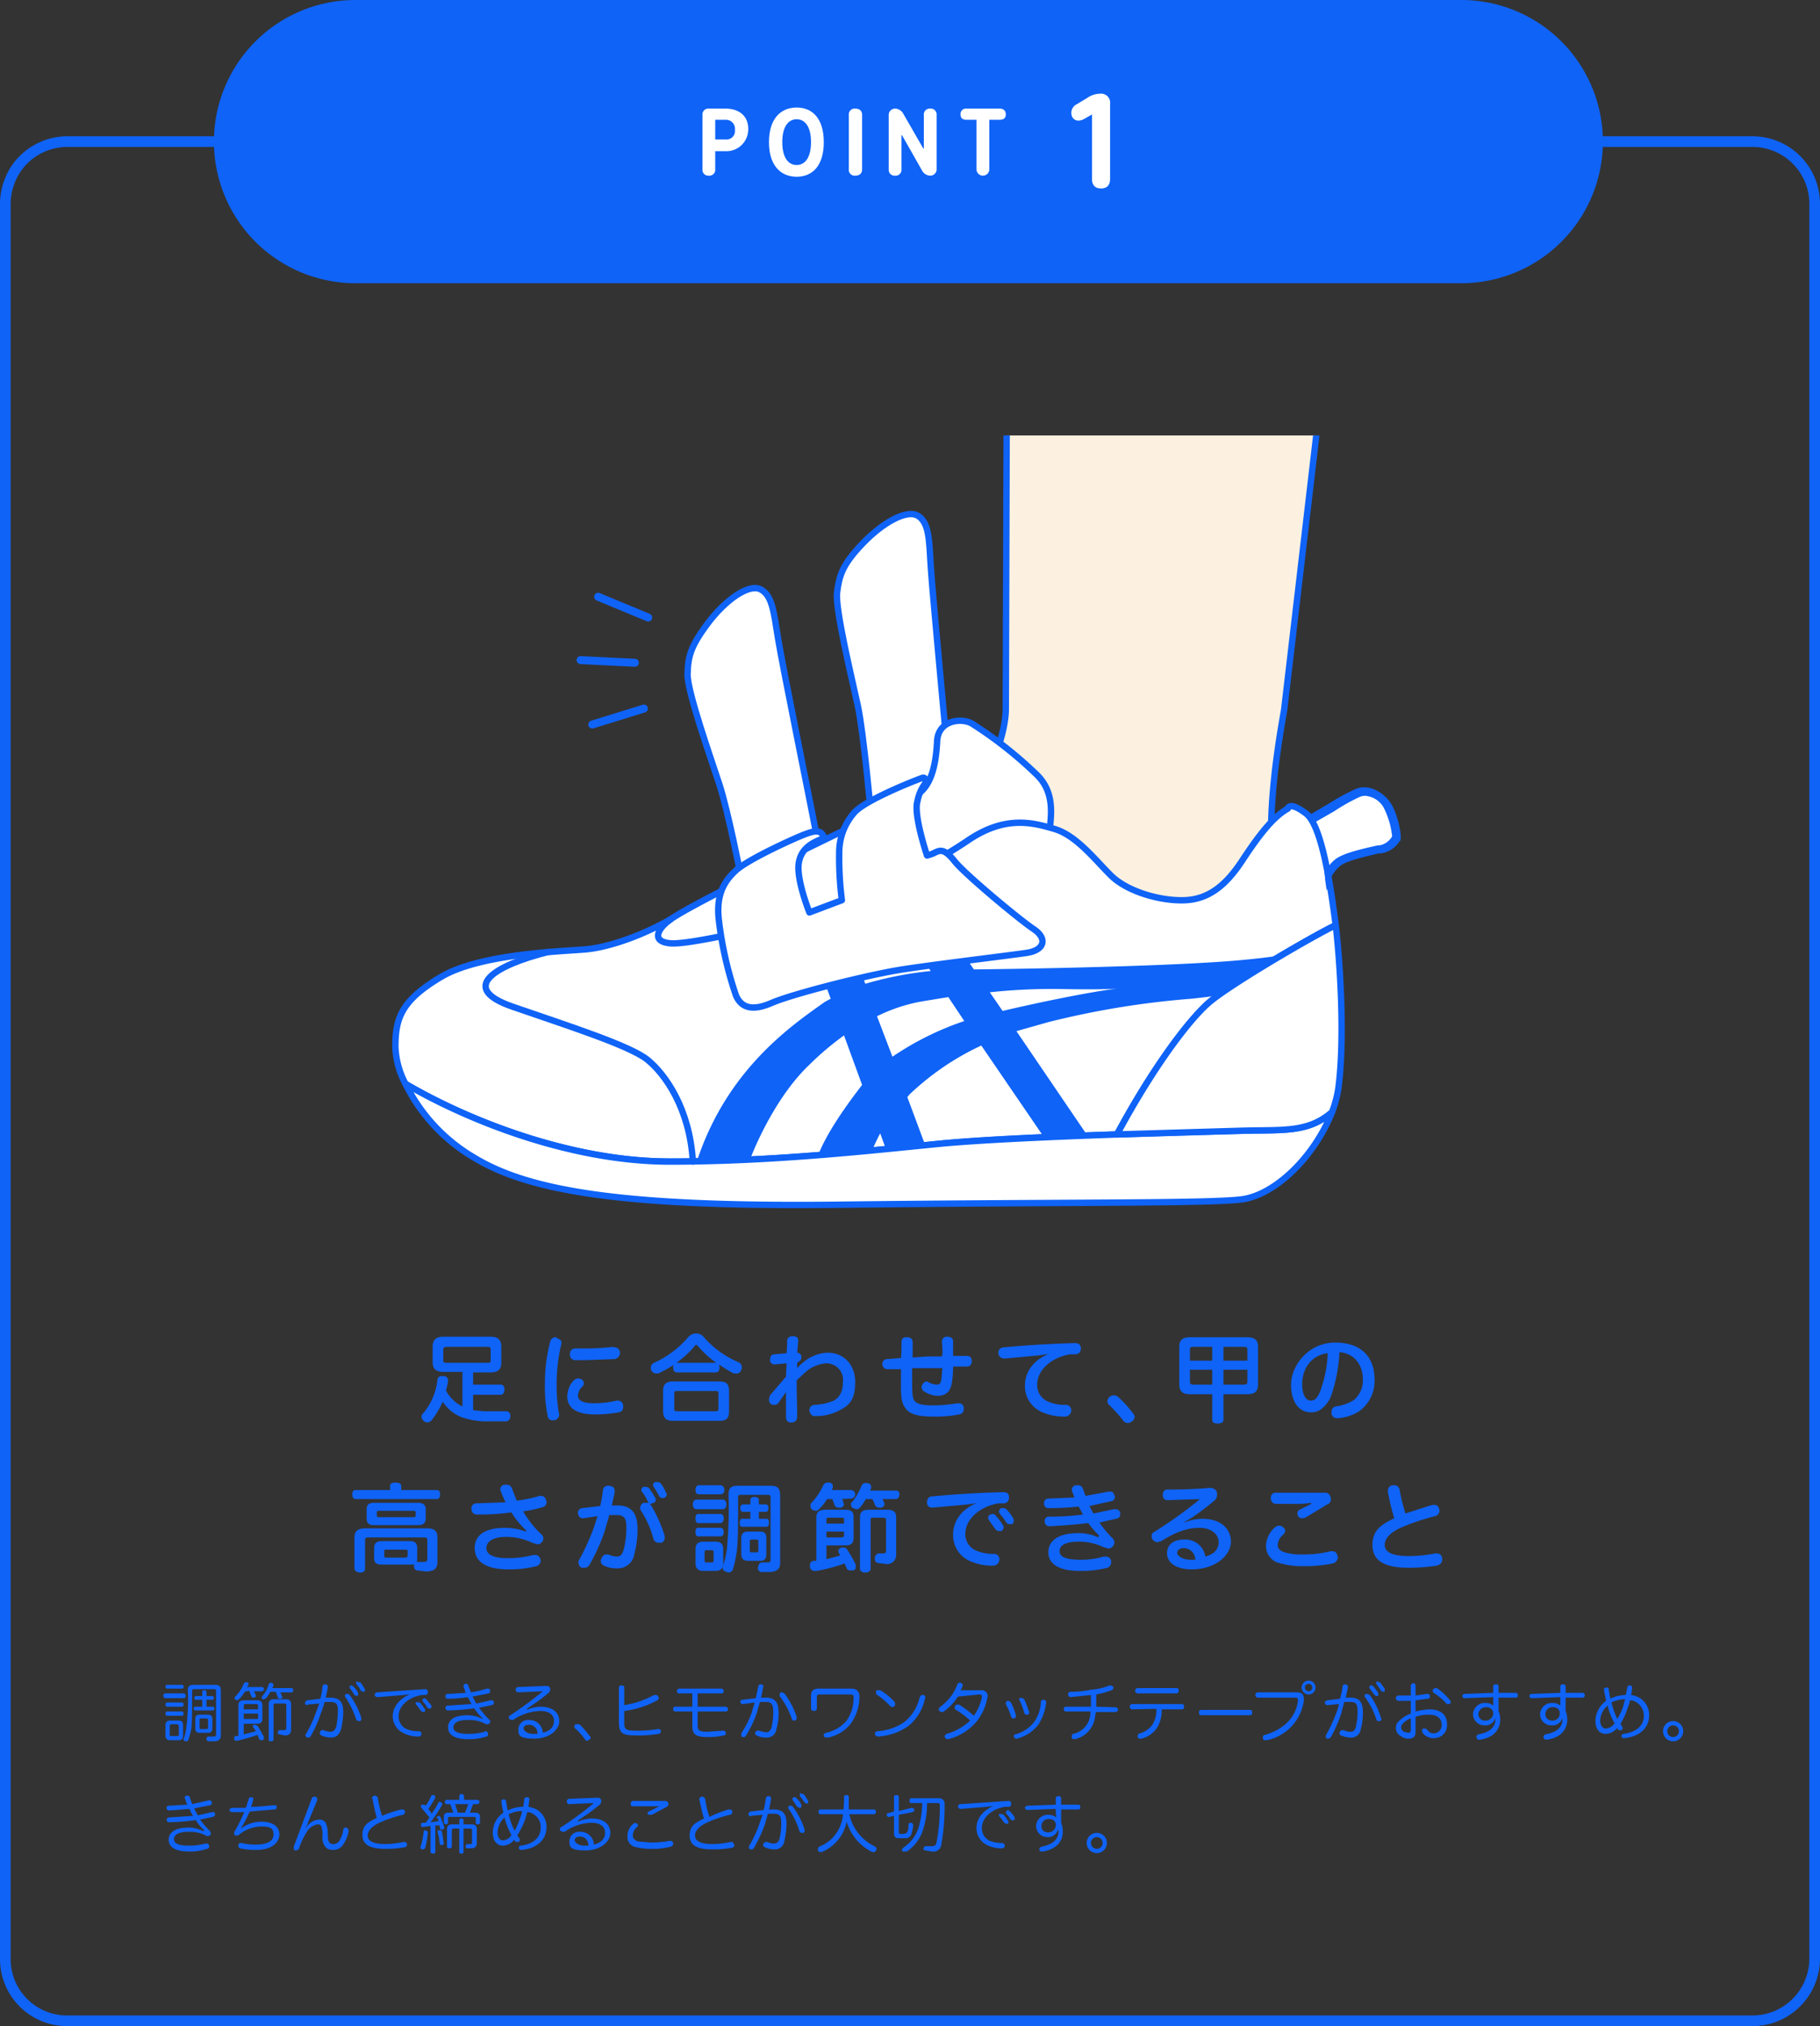 <svg xmlns="http://www.w3.org/2000/svg" xmlns:xlink="http://www.w3.org/1999/xlink" viewBox="0 0 342 380.6"><rect x="0" y="0" width="342" height="380.6" fill="#333333" stroke="none"/><defs><style>.cls-1,.cls-10,.cls-3,.cls-8,.cls-9{fill:none;}.cls-2{fill:#0f63f7;}.cls-10,.cls-3,.cls-6,.cls-7,.cls-8,.cls-9{stroke:#0f63f7;}.cls-10,.cls-3{stroke-miterlimit:10;}.cls-3{stroke-width:2px;}.cls-4{clip-path:url(#clip-path);}.cls-5,.cls-7{fill:#fff;}.cls-6{fill:#fcf1e0;}.cls-10,.cls-6,.cls-7,.cls-8,.cls-9{stroke-linecap:round;}.cls-6,.cls-7,.cls-8,.cls-9{stroke-linejoin:round;}.cls-10,.cls-6,.cls-7,.cls-8{stroke-width:1.2px;}.cls-9{stroke-width:1.5px;}</style><clipPath id="clip-path"><rect class="cls-1" x="30.3" y="81.8" width="280.7" height="149.16"/></clipPath></defs><g id="Layer_2" data-name="Layer 2"><g id="layout"><path class="cls-2" d="M34.5,318.1a.4.4,0,0,1,.4.4c0,.3-.1.5-.4.5H31.1c-.3,0-.4-.2-.4-.5a.4.4,0,0,1,.4-.4Zm-3.1,2.5c-.2,0-.3-.2-.3-.4s.1-.4.3-.4h2.8c.2,0,.3.2.3.4s-.1.4-.3.4Zm2.8-4.1c.2,0,.3.1.3.4a.3.3,0,0,1-.3.3H31.4a.3.3,0,0,1-.3-.3c0-.3.1-.4.3-.4Zm-2.8,5.8c-.2,0-.3-.2-.3-.4s.1-.4.3-.4h2.8c.2,0,.3.2.3.4s-.1.4-.3.4Zm3,3.7c0,.6-.2.9-.9.9H32a.8.8,0,0,1-.9-.9v-1.9a.8.8,0,0,1,.9-.9h1.5c.7,0,.9.3.9.9Zm-2.5-.1c0,.2.1.2.4.2h1c.2,0,.3,0,.3-.2v-1.7a.3.3,0,0,0-.3-.3h-1c-.3,0-.4.1-.4.3Zm9.6.1c0,.7-.4,1.1-1.3,1.1H39.1c-.2-.1-.3-.2-.3-.4v-.2c.1-.2.2-.3.4-.3h.9c.4,0,.5-.1.5-.4v-8.2a.3.3,0,0,0-.3-.3H36.5c-.2,0-.4.1-.4.3,0,3.4,0,5.4-.1,6.9a15.5,15.5,0,0,1-.6,2.3c0,.2-.2.3-.4.3h-.2c-.2-.1-.3-.2-.3-.4a.4.4,0,0,1,.1-.3,9.5,9.5,0,0,0,.4-1.8,40.7,40.7,0,0,0,.3-7.1c0-.7.3-1,1-1h4.2c.7,0,1,.3,1,1Zm-4.7-6.7a.3.3,0,0,1-.3-.3c0-.2.1-.4.3-.4H38v-.8a.3.3,0,0,1,.3-.3c.3,0,.5.1.5.3v.8h1.1c.2,0,.3.2.3.4a.3.3,0,0,1-.3.3H38.8v1.3H40a.3.3,0,0,1,.3.3c0,.2-.1.4-.3.4H36.7c-.2,0-.3-.2-.3-.4a.3.3,0,0,1,.3-.3H38v-1.3Zm2.3,2.8c.5,0,.8.2.8.8v1.8c0,.6-.3.8-.9.8H37.5c-.5,0-.8-.2-.8-.8v-1.8c0-.6.3-.8.8-.8Zm-1.6,2.4c0,.2.1.3.2.3h1.1a.3.3,0,0,0,.3-.3v-1.4a.3.3,0,0,0-.3-.3H37.7c-.1,0-.2.1-.2.3Z"/><path class="cls-2" d="M45.8,325.8l2.3-.6-.5-.7c0-.1-.1-.1-.1-.2a.3.3,0,0,1,.3-.3H48l.4.2a22.5,22.5,0,0,1,1.2,2.1v.2c0,.2-.1.3-.3.4h-.3l-.3-.2-.3-.8a33.1,33.1,0,0,1-3.9,1.1h-.1c-.2,0-.4-.1-.4-.3v-.2c0-.2.1-.4.3-.4h.5v-5.8c0-.6.3-.9,1.1-.9h2.4c.7,0,1,.3,1,.9v2.6c0,.6-.3.9-1,.9H45.8Zm.2-8a7.6,7.6,0,0,1-1.1,1.4l-.3.2a.5.5,0,0,1-.4-.2c-.1,0-.1-.1-.1-.2s0-.3.2-.4a7,7,0,0,0,1.5-2.3c.1-.2.2-.3.4-.3h.2a.3.3,0,0,1,.3.3v.2l-.3.4h2.8a.4.4,0,1,1,0,.8H47.7l.4.8h0c0,.2-.1.3-.3.4h-.2c-.2,0-.3-.1-.4-.3a6.9,6.9,0,0,0-.4-1Zm2.5,3.3v-.7a.3.3,0,0,0-.3-.3H46.1a.3.3,0,0,0-.3.3v.7Zm-.3,1.8c.2,0,.3,0,.3-.2v-.8H45.8v1Zm2.6-5.1A6.2,6.2,0,0,1,50,319l-.4.2h-.3a.5.5,0,0,1,0-.6,5.9,5.9,0,0,0,1.2-2.2c.1-.2.2-.3.4-.3h.2c.1.1.3.2.3.4v.2a.8.8,0,0,0-.2.4h3.6c.2,0,.3.2.3.4s-.1.4-.3.4H52.7l.3.8h.1c0,.2-.1.3-.3.4h-.2c-.2,0-.4-.1-.4-.3l-.4-1Zm3.9,7.1c0,.7-.3,1.1-1.2,1.1l-1-.2a.3.3,0,0,1-.3-.3v-.2c.1-.2.2-.3.4-.3h.8c.3,0,.4-.1.4-.5v-4.2a.3.3,0,0,0-.3-.3H51.7a.3.3,0,0,0-.3.3v6.5c0,.2-.2.3-.5.3s-.4-.1-.4-.3v-6.7c0-.6.3-.9,1-.9h2.2c.7,0,1,.3,1,.9Z"/><path class="cls-2" d="M60.6,316.8c.1-.3.2-.4.5-.4h.1c.3.1.4.2.4.4h0a15.5,15.5,0,0,1-.4,2.1h.9c1.7,0,2.4.8,2.4,2.7a15.5,15.5,0,0,1-.4,3.2c-.4,1.2-1,1.6-2,1.6a4.3,4.3,0,0,1-1.7-.4.5.5,0,0,1-.3-.5c0-.1,0-.1.1-.2a.3.3,0,0,1,.3-.3h.3a3.1,3.1,0,0,0,1.3.3c.5,0,.8-.2,1.1-1a20,20,0,0,0,.3-2.9c0-1.3-.3-1.7-1.5-1.7H61a17.2,17.2,0,0,1-.7,2.1,21.4,21.4,0,0,1-1.9,4.3.5.5,0,0,1-.5.3h-.2a.5.5,0,0,1-.3-.4.4.4,0,0,1,.1-.3,22.2,22.2,0,0,0,1.9-4.1L60,320l-2.2.2c0,.1,0,.1-.1.1a.4.4,0,0,1-.4-.4h0a.7.7,0,0,1,.4-.5l2.5-.3A14.3,14.3,0,0,0,60.6,316.8Zm4.2,1.8a.5.5,0,0,1,.2-.4h.3a.5.5,0,0,1,.4.2,14.6,14.6,0,0,1,2.2,4.3v.2c0,.2-.1.4-.3.4h-.2a.5.5,0,0,1-.5-.4,17.3,17.3,0,0,0-2-4.1Zm1.3-2,.3.2a4.7,4.7,0,0,1,.9,1.2v.2a.5.5,0,0,1-.2.4H67l-.4-.2a8.3,8.3,0,0,0-.8-1.2.4.4,0,0,1-.1-.3c0-.1,0-.2.2-.3Zm1.2-.6h.4a8.3,8.3,0,0,1,.8,1.2.3.3,0,0,1,.1.2.5.5,0,0,1-.2.4h-.2l-.4-.2a5,5,0,0,0-.8-1.2.3.3,0,0,0-.1-.2.5.5,0,0,1,.2-.4Z"/><path class="cls-2" d="M77.4,318.2l-1.5.2-4.9.4h-.1c-.3,0-.4-.2-.5-.4h0a.5.5,0,0,1,.5-.5l9-.6h0a.5.5,0,0,1,.5.5h0a.5.5,0,0,1-.4.6h-.7c-2.6.4-4.4,2.1-4.4,4a2.6,2.6,0,0,0,1.5,2.4,5.9,5.9,0,0,0,2.3.4.5.5,0,0,1,.5.5h0c0,.3-.2.5-.6.5a6,6,0,0,1-2.7-.6,3.5,3.5,0,0,1-2.1-3.2c0-1.8,1.3-3.4,3.6-4.3Zm1.2,1.6h.3a9.4,9.4,0,0,1,.9,1.2.3.3,0,0,1,.1.2c0,.2-.1.3-.1.4h-.3l-.4-.2a9.4,9.4,0,0,0-.9-1.2.3.3,0,0,1-.1-.2c0-.1.1-.3.2-.3Zm1.2-.8.3.2.9,1.1a.4.4,0,0,1,.1.3c0,.1-.1.3-.2.3s-.1.1-.2.1l-.4-.2a4.4,4.4,0,0,0-.8-1.1.5.5,0,0,1,0-.6Z"/><path class="cls-2" d="M90.7,322.8a10,10,0,0,1-1.6-1.9,38.9,38.9,0,0,1-4.9.4.5.5,0,0,1-.5-.4h0c0-.3.1-.5.4-.5l4.5-.3-.7-1.3a23.4,23.4,0,0,1-3.8.3c-.3,0-.4-.2-.4-.5a.4.4,0,0,1,.4-.4l3.4-.2a4.9,4.9,0,0,0-.4-1.1v-.2a.5.5,0,0,1,.3-.4h.2a.4.4,0,0,1,.4.4l.5,1.2a19.1,19.1,0,0,0,3-.7h.2c.2,0,.4.1.4.3v.2c0,.2,0,.3-.3.4l-3,.6.7,1.3,2.7-.6h.2c.2,0,.3.1.4.3v.2c0,.2-.1.3-.4.4l-2.4.5c.5.6,1.1,1.4,1.8,2.1s.3.3.3.5a.5.5,0,0,1-.5.5.8.8,0,0,1-.6-.2,6.8,6.8,0,0,0-3.1-.6c-2,0-2.7.6-2.7,1.4s.9,1.2,2.8,1.2a11,11,0,0,0,3.1-.4c0-.1.1-.1.2-.1s.3.1.4.4v.2c0,.2-.1.4-.3.4a10.2,10.2,0,0,1-3.5.5c-2.4,0-3.7-.8-3.7-2.2s1.1-2.3,3.7-2.3a6.4,6.4,0,0,1,2.8.7Z"/><path class="cls-2" d="M99,321.2a6.5,6.5,0,0,1,2.6-.6c2.2,0,3.5,1.1,3.5,2.7s-1.8,3.3-4.7,3.3-3-.7-3-1.8a1.8,1.8,0,0,1,2-1.7,2.5,2.5,0,0,1,2.6,2.4c1.2-.3,2.1-1,2.1-2.2s-.9-1.9-2.6-1.9a9.6,9.6,0,0,0-5.1,1.7h-.3l-.4-.2a.4.4,0,0,1-.1-.3c0-.2.1-.3.3-.4a64.5,64.5,0,0,0,6.1-4.5l-4.6.2a.5.5,0,0,1-.5-.5.5.5,0,0,1,.4-.5l5.3-.2h.1a.6.6,0,0,1,.6.3c.1.1.1.2.1.4a1.7,1.7,0,0,1-.2.5,29.6,29.6,0,0,1-3.2,2.4l-1,.7Zm.3,2.8c-.6,0-.9.3-.9.7s.7,1,1.7,1h.9A1.6,1.6,0,0,0,99.3,324Z"/><path class="cls-2" d="M108.5,323.9h.4a20,20,0,0,1,1.9,2.2c.1.1.2.2.2.3s-.1.3-.3.4l-.3.2a.5.5,0,0,1-.5-.3,12,12,0,0,0-1.9-2.1.4.4,0,0,1-.1-.3l.2-.4Z"/><path class="cls-2" d="M117.3,323.5c0,1.5.3,1.6,2.6,1.6a21.3,21.3,0,0,0,3.7-.3h.2a.4.4,0,0,1,.4.4h0a.5.5,0,0,1-.4.5,23.7,23.7,0,0,1-4.1.3c-2.9,0-3.4-.4-3.4-2.7v-6.3c0-.3.2-.4.5-.4s.5.1.5.4v3.3a16.9,16.9,0,0,0,5.6-1.9h.3a.5.5,0,0,1,.5.3c0,.1.1.2.1.3a.5.5,0,0,1-.3.4,17.4,17.4,0,0,1-6.2,2Z"/><path class="cls-2" d="M127.6,318.1a.4.4,0,0,1-.4-.4.5.5,0,0,1,.4-.5h8a.5.5,0,0,1,.4.5.4.4,0,0,1-.4.4h-4.5v2.5h5.3a.5.5,0,0,1,.4.5.4.4,0,0,1-.4.4h-5.3V324c0,1.1.3,1.3,1.9,1.3l2.8-.2h.2a.5.5,0,0,1,.4.5h0a.4.4,0,0,1-.4.4,13.2,13.2,0,0,1-3,.3c-2.3,0-2.9-.5-2.9-2.1v-2.7h-3.2a.4.4,0,0,1-.4-.4c0-.3.1-.5.4-.5h3.2v-2.5Z"/><path class="cls-2" d="M142.5,316.8a.4.4,0,0,1,.4-.4h.1a.5.5,0,0,1,.5.4h-.1a15.5,15.5,0,0,1-.4,2.1h1c1.6,0,2.3.9,2.3,2.7a10,10,0,0,1-.4,3.2,1.8,1.8,0,0,1-2,1.6,3.5,3.5,0,0,1-1.7-.4c-.2-.1-.3-.2-.3-.4a.4.4,0,0,1,.1-.3.5.5,0,0,1,.4-.2h.3a4.2,4.2,0,0,0,1.3.3c.5,0,.8-.3,1-1a11.7,11.7,0,0,0,.3-2.9c0-1.3-.3-1.8-1.4-1.8h-1.1l-.6,2.1a20.5,20.5,0,0,1-2,4.2.5.5,0,0,1-.4.3h-.3c-.2-.1-.2-.2-.2-.4v-.3a18.7,18.7,0,0,0,2-4c.1-.6.4-1.2.5-1.8l-2.1.3h-.1c-.3,0-.4-.1-.5-.4h0a.4.4,0,0,1,.4-.4l2.5-.3C142.2,318.3,142.3,317.5,142.5,316.8Zm7.2,6c0,.2-.1.3-.3.4h-.2c-.2,0-.4-.1-.4-.3a14.9,14.9,0,0,0-2.3-4.3v-.2a.8.8,0,0,1,.2-.5h.3l.4.2a15.4,15.4,0,0,1,2.3,4.4Z"/><path class="cls-2" d="M159.9,317.2c1.1,0,1.6.5,1.6,1.5h0a8.6,8.6,0,0,1-1.8,5.3,7.4,7.4,0,0,1-4.1,2.4h-.3a.5.5,0,0,1-.5-.3V326a.5.5,0,0,1,.4-.5,6.9,6.9,0,0,0,3.9-2.3,7.4,7.4,0,0,0,1.3-4.4h0c0-.4-.2-.5-.6-.5h-5.7c-.5,0-.6.1-.6.5V321a.5.5,0,0,1-.5.4c-.3,0-.6-.2-.6-.4v-2.5c0-.9.5-1.3,1.4-1.3Z"/><path class="cls-2" d="M173.9,318.9a.3.3,0,0,1-.1.2,8.9,8.9,0,0,1-3.2,5.2,11,11,0,0,1-5.6,1.9h0a.6.6,0,0,1-.6-.5h0a.5.5,0,0,1,.5-.5,9.9,9.9,0,0,0,5-1.7,8.3,8.3,0,0,0,2.9-4.6c.1-.3.3-.5.5-.5h.2A.5.5,0,0,1,173.9,318.9Zm-5.8.8a.8.8,0,0,1,.1.4c0,.2,0,.3-.1.4l-.4.2-.4-.2a13.8,13.8,0,0,0-2.6-2.2.9.9,0,0,1,0-.8h.7A11.3,11.3,0,0,1,168.1,319.7Z"/><path class="cls-2" d="M180,318.7a9.7,9.7,0,0,1-2.8,2.9h-.3l-.4-.2c0-.1-.1-.2-.1-.3a.5.5,0,0,1,.2-.4,10.9,10.9,0,0,0,1.9-1.8,8.6,8.6,0,0,0,1.4-2.5c.1-.2.2-.3.4-.3h.2c.2.1.4.2.4.4h0a2.1,2.1,0,0,1-.4,1h3.9a1.1,1.1,0,0,1,1.2,1.1c0,.2-.1.3-.1.5a10,10,0,0,1-2,4.3,10.3,10.3,0,0,1-5.3,3.3H178c-.2,0-.3-.1-.4-.3s-.1-.1-.1-.2a.7.7,0,0,1,.4-.5,10.6,10.6,0,0,0,4.4-2.5,17,17,0,0,0-2.8-2.1c-.1-.1-.1-.2-.1-.4a.4.4,0,0,1,.1-.3.5.5,0,0,1,.4-.2h.3a18.4,18.4,0,0,1,2.8,2.1,9.5,9.5,0,0,0,1.5-3.4v-.3c0-.2-.1-.3-.5-.3Z"/><path class="cls-2" d="M189.5,319.5l.4.2a13,13,0,0,1,1,2.5v.2c0,.2-.1.3-.3.4h-.2c-.2,0-.3-.1-.4-.3a12.2,12.2,0,0,0-1-2.4v-.2a.5.5,0,0,1,.3-.4Zm7.1.2h0a9.6,9.6,0,0,1-1.5,4.3,7.4,7.4,0,0,1-4,2.6h-.2c-.2,0-.3-.2-.4-.4h0c0-.2.1-.4.3-.4a6.6,6.6,0,0,0,3.5-2.3,7,7,0,0,0,1.3-3.9c0-.2.3-.3.5-.3h0A.5.5,0,0,1,196.6,319.7Zm-4.5-.7a.5.5,0,0,1,.4.3,17,17,0,0,1,.9,2.4h0c0,.2-.1.4-.3.4h-.2c-.2,0-.4-.1-.4-.3a17,17,0,0,0-.9-2.4c-.1,0-.1-.1-.1-.2a.5.5,0,0,1,.3-.3Z"/><path class="cls-2" d="M209.6,320.7a.5.5,0,0,1,.5.4.5.5,0,0,1-.5.5h-3.7a1.3,1.3,0,0,1-.1.6,4.9,4.9,0,0,1-3.8,4.5h-.2c-.2,0-.4-.1-.4-.3v-.2c0-.3.1-.5.3-.5a4.1,4.1,0,0,0,3.2-3.8v-.4h-4.6c-.3,0-.4-.2-.4-.5a.4.4,0,0,1,.4-.4h4.7v-2.2l-3.8.4a.5.5,0,0,1-.5-.5h0a.5.5,0,0,1,.4-.5,19.4,19.4,0,0,0,4-.4,11.3,11.3,0,0,0,3.4-.8h.2l.5.2v.3c0,.2-.1.3-.3.4a17.1,17.1,0,0,1-2.9.8v2.3Z"/><path class="cls-2" d="M212.7,321.1c-.2,0-.4-.3-.4-.5a.5.5,0,0,1,.4-.5h9.4c.3,0,.4.2.4.5s-.1.5-.4.5h-3.8a6.3,6.3,0,0,1-.9,3.5,5,5,0,0,1-2.9,2h-.3c-.2,0-.4-.1-.4-.3v-.2a.5.5,0,0,1,.4-.5,4.3,4.3,0,0,0,2.4-1.7,5.2,5.2,0,0,0,.7-2.9Zm8.4-4c.3,0,.4.2.4.5s-.2.5-.4.5h-7.3a.5.5,0,0,1-.5-.5.5.5,0,0,1,.5-.5Z"/><path class="cls-2" d="M225.7,322.2c-.3,0-.4-.2-.4-.5s.1-.5.5-.5h9.1c.3,0,.4.2.4.5s-.1.5-.4.5Z"/><path class="cls-2" d="M243.6,317.9c.6,0,1,.1,1.2.4s.2.5.2.9v.3a8.8,8.8,0,0,1-7,7.4h-.2a.5.5,0,0,1-.5-.3v-.2c0-.3.1-.5.4-.5,3.4-1,5.8-3.2,6.2-6.4v-.2c0-.3-.2-.4-.5-.4h-7a.5.5,0,1,1,0-1Zm3.6-.9a1.3,1.3,0,1,1-1.3-1.3A1.3,1.3,0,0,1,247.2,317Zm-2,0a.7.7,0,1,0,.7-.7A.7.7,0,0,0,245.2,317Z"/><path class="cls-2" d="M252.3,316.8a.4.4,0,0,1,.4-.4h.1c.3.1.5.2.5.4h0c-.1.7-.3,1.4-.4,2.1h.9c1.6,0,2.3.8,2.3,2.7a10.8,10.8,0,0,1-.4,3.2,1.8,1.8,0,0,1-2,1.6,5.3,5.3,0,0,1-1.7-.4.5.5,0,0,1-.3-.5c0-.1.1-.1.1-.2s.2-.3.4-.3h.3a2.5,2.5,0,0,0,1.3.3c.5,0,.8-.2,1-1a11.7,11.7,0,0,0,.3-2.9c0-1.3-.3-1.7-1.4-1.7h-1.1L252,322a29.1,29.1,0,0,1-1.9,4.3c-.2.2-.3.3-.5.3h-.3a.8.8,0,0,1-.2-.4.4.4,0,0,1,.1-.3,31.4,31.4,0,0,0,1.9-4.1,10.9,10.9,0,0,0,.5-1.7l-2.1.2h-.1a.4.4,0,0,1-.4-.4h-.1c0-.2.2-.4.5-.5l2.4-.3A14.2,14.2,0,0,0,252.3,316.8Zm4.1,1.8c0-.2.1-.3.3-.4h.2l.5.2a14.3,14.3,0,0,1,2.1,4.3c0,.1.1.1.1.2s-.1.4-.3.4H259a.4.4,0,0,1-.4-.4,14.5,14.5,0,0,0-2.1-4.1Zm1.4-2,.3.2.9,1.2v.2c0,.2,0,.3-.1.4h-.3l-.3-.2-.9-1.2c0-.1-.1-.2-.1-.3s.1-.2.2-.3Zm1.2-.6h.3l.9,1.2v.2c0,.2,0,.3-.1.4h-.3l-.3-.2a12.5,12.5,0,0,0-.8-1.2.3.3,0,0,1-.1-.2c0-.2,0-.3.2-.4Z"/><path class="cls-2" d="M265.1,319.5h-2.3a.5.5,0,0,1,0-1h2.3v-1.9a.5.5,0,0,1,.5-.4.4.4,0,0,1,.4.4v1.9l2.1-.3h.2c.2,0,.3.1.4.3v.2a.4.4,0,0,1-.4.4l-2.3.3v2.1a12.7,12.7,0,0,1,2.6-.4c2.1,0,3.3,1,3.3,2.7a2.4,2.4,0,0,1-2.4,2.7,2.6,2.6,0,0,1-2.2-1c0-.1-.1-.3-.1-.4a.8.8,0,0,1,.2-.4h.4l.4.2a1.3,1.3,0,0,0,1.2.7,1.5,1.5,0,0,0,1.5-1.6c0-1.2-.8-1.9-2.4-1.9a7.3,7.3,0,0,0-2.5.4v2.8c0,.9-.4,1.3-1.3,1.3a2.3,2.3,0,0,1-1.5-.5,1.7,1.7,0,0,1-.9-1.5,1.9,1.9,0,0,1,.3-1,6.1,6.1,0,0,1,2.5-1.7Zm0,3.3a3.6,3.6,0,0,0-1.6,1.1.7.7,0,0,0-.2.6,1,1,0,0,0,.5.8l.8.2c.3,0,.5-.1.5-.6Zm7.3-3.5a.5.5,0,0,1,0,.8h-.3c-.2,0-.3,0-.4-.2a10.6,10.6,0,0,0-2.3-1.9l-.2-.3c0-.2.1-.3.1-.4l.4-.2h.3A11.6,11.6,0,0,1,272.4,319.3Z"/><path class="cls-2" d="M281,322.7a1.9,1.9,0,0,1-2,1.4,2.1,2.1,0,0,1-2.2-2.1,2.2,2.2,0,0,1,2.4-2.1,2,2,0,0,1,1.4.5v-1.6l-5.3.2h-.1a.4.4,0,0,1-.4-.4h0a.4.4,0,0,1,.4-.4l5.4-.2v-1.2c0-.3.2-.4.5-.4s.5.1.5.4v1.2h3.1c.4,0,.5.1.5.5h0c0,.3-.1.4-.4.4h-3.2v2.5a4,4,0,0,1,.3,1.5,3.5,3.5,0,0,1-1.9,3.3,6,6,0,0,1-1.9.6h-.2a.4.4,0,0,1-.4-.4.1.1,0,0,1-.1-.1.7.7,0,0,1,.4-.5c2.2-.4,3.2-1.4,3.2-2.8v-.2Zm-1.7-2a1.4,1.4,0,0,0-1.5,1.3,1.2,1.2,0,0,0,1.3,1.2,1.4,1.4,0,0,0,1.5-1.4A1.2,1.2,0,0,0,279.3,320.7Z"/><path class="cls-2" d="M293.6,322.7a1.9,1.9,0,0,1-2,1.4,2.1,2.1,0,0,1-2.2-2.1,2.2,2.2,0,0,1,2.4-2.1,2,2,0,0,1,1.4.5v-1.6l-5.3.2h-.1a.4.4,0,0,1-.4-.4h0a.4.4,0,0,1,.4-.4l5.4-.2v-1.2c0-.3.2-.4.5-.4s.5.1.5.4v1.2h3.1c.3,0,.5.1.5.5h0a.4.4,0,0,1-.4.4h-3.2v2.5a4,4,0,0,1,.3,1.5,3.5,3.5,0,0,1-1.9,3.3,6,6,0,0,1-1.9.6h-.2a.4.4,0,0,1-.4-.4.1.1,0,0,1-.1-.1.7.7,0,0,1,.4-.5c2.2-.4,3.2-1.4,3.2-2.8v-.2Zm-1.7-2a1.3,1.3,0,0,0-1.5,1.3,1.2,1.2,0,0,0,1.3,1.2,1.3,1.3,0,0,0,1.4-1.4A1.1,1.1,0,0,0,291.9,320.7Z"/><path class="cls-2" d="M301.7,325.7c-1.1,0-1.9-.9-1.9-2.4a4.8,4.8,0,0,1,2-3.8c-.1-.7-.3-1.4-.4-2.1h0a.4.4,0,0,1,.4-.4h.1c.3,0,.4.1.4.4l.3,1.7a6.5,6.5,0,0,1,2.9-.7l.3-1.4a.4.4,0,0,1,.4-.4h.1a.4.4,0,0,1,.4.4h0a6.8,6.8,0,0,1-.2,1.4,4.3,4.3,0,0,1,1.7.6,3.8,3.8,0,0,1,1.7,3.2c0,2.4-1.8,4-4.6,4.3h-.1c-.3,0-.5-.1-.5-.4h0a.4.4,0,0,1,.4-.4c2.3-.3,3.8-1.5,3.8-3.4a3,3,0,0,0-1.2-2.4,2.4,2.4,0,0,0-1.4-.5,9.8,9.8,0,0,1-.5,1.6,12,12,0,0,1-1.3,2.8l.3.5a.4.4,0,0,1,.1.3.4.4,0,0,1-.2.4h-.6l-.2-.4A2.9,2.9,0,0,1,301.7,325.7Zm.4-5.3a3.8,3.8,0,0,0-1.4,2.8c0,.9.5,1.5,1,1.5a2.1,2.1,0,0,0,1.7-1A10.8,10.8,0,0,1,302.1,320.4Zm2.9.2a10.3,10.3,0,0,1,.4-1.4,5.8,5.8,0,0,0-2.6.6,18.5,18.5,0,0,0,1.1,3.1A12.3,12.3,0,0,0,305,320.6Z"/><path class="cls-2" d="M316.3,325.2a1.9,1.9,0,1,1-1.9-1.9A1.9,1.9,0,0,1,316.3,325.2Zm-3,0a1.1,1.1,0,1,0,1.1-1.1A1.1,1.1,0,0,0,313.3,325.2Z"/><path class="cls-2" d="M38.4,343.8a7.4,7.4,0,0,1-1.6-1.9,40.5,40.5,0,0,1-5,.4.5.5,0,0,1-.5-.4h0a.5.5,0,0,1,.5-.5l4.5-.3a5.4,5.4,0,0,1-.7-1.3l-3.8.3a.5.5,0,0,1-.5-.5.4.4,0,0,1,.4-.4l3.5-.2a4.9,4.9,0,0,1-.4-1.1c-.1,0-.1-.1-.1-.2a.5.5,0,0,1,.3-.4h.2a.5.5,0,0,1,.5.4c.1.4.3.8.4,1.2l3.1-.7h.2c.2,0,.3.1.4.3v.2c0,.2-.1.3-.3.4l-3,.6a8.3,8.3,0,0,0,.7,1.3l2.6-.6H40c.3,0,.4.1.4.3v.2c0,.2-.2.3-.4.4l-2.4.5a15.6,15.6,0,0,0,1.8,2.1.6.6,0,0,1,.2.5.5.5,0,0,1-.5.5.8.8,0,0,1-.6-.2,6.7,6.7,0,0,0-3-.6c-2.1,0-2.8.6-2.8,1.4s.9,1.2,2.8,1.2a11,11,0,0,0,3.1-.4h.2a.5.5,0,0,1,.5.4v.2a.4.4,0,0,1-.4.4,9.7,9.7,0,0,1-3.4.5c-2.5,0-3.8-.8-3.8-2.2s1.2-2.3,3.8-2.3a6,6,0,0,1,2.7.7Z"/><path class="cls-2" d="M45.4,343.4a6.3,6.3,0,0,1,3.7-1.2c2.3,0,3.4,1,3.4,2.4s-1.3,2.9-4.3,2.9a12.4,12.4,0,0,1-3.1-.3.5.5,0,0,1-.3-.5v-.2c.1-.2.2-.3.4-.3h.2a10.1,10.1,0,0,0,2.7.3c2,0,3.3-.6,3.3-1.9s-.8-1.5-2.4-1.5a6.9,6.9,0,0,0-3.9,1.4.9.9,0,0,1-.6.3h-.3a.5.5,0,0,1-.2-.4.6.6,0,0,1,.1-.4,30.2,30.2,0,0,0,1.8-3.6H43.6a.5.5,0,0,1-.5-.4h0c.1-.2.2-.4.5-.4h2.6c.2-.5.3-1,.5-1.5a.5.5,0,0,1,.4-.5h.2c.2,0,.3.2.3.4h0c-.1.5-.3,1-.4,1.4,1.5,0,3.1-.2,4.3-.3h.1c.2,0,.4.1.4.3h0c0,.3-.1.5-.4.5l-4.7.4a22.5,22.5,0,0,1-1.6,3.1Z"/><path class="cls-2" d="M57.5,343.4a3,3,0,0,1,2.5-1.6,1.4,1.4,0,0,1,1.2.6,5.1,5.1,0,0,1,.4,2c0,1.1.1,1.5.3,1.7a.8.8,0,0,0,.7.3,1.3,1.3,0,0,0,1.1-.5,5.8,5.8,0,0,0,.8-2.1.5.5,0,0,1,.4-.5h.2a.7.7,0,0,1,.4.5v.2a5.7,5.7,0,0,1-1.1,2.6,2.1,2.1,0,0,1-1.8.9,1.8,1.8,0,0,1-1.5-.6,3,3,0,0,1-.5-2.1,5.9,5.9,0,0,0-.2-1.7.7.7,0,0,0-.7-.4,2.9,2.9,0,0,0-2.1,1.5,14,14,0,0,0-1.4,3,.7.7,0,0,1-.5.4h-.2c-.2,0-.3-.2-.3-.4v-.3l3.4-9.1a.5.5,0,0,1,.5-.3h.2a.5.5,0,0,1,.3.5v.2l-1.7,4.1a3.7,3.7,0,0,1-.5,1.1Z"/><path class="cls-2" d="M75.4,339.9h.2a.5.5,0,0,1,.5.3v.2a.5.5,0,0,1-.4.5,25.8,25.8,0,0,0-4.2,1.4c-1.6.7-2.4,1.6-2.4,2.5s.8,1.6,3.3,1.6a16.7,16.7,0,0,0,3.4-.4H76c.3,0,.4.2.5.5h0a.5.5,0,0,1-.5.5,17.9,17.9,0,0,1-3.6.3c-2.9,0-4.3-.8-4.3-2.6s1-2.4,2.7-3.2c-.3-1.1-.6-2.4-.8-3.6a.1.1,0,0,1-.1-.1c0-.3.2-.4.5-.5h.1a.7.7,0,0,1,.5.4,18.7,18.7,0,0,0,.8,3.4A22.8,22.8,0,0,1,75.4,339.9Z"/><path class="cls-2" d="M80.4,344.1h0a13.4,13.4,0,0,1-.5,3,.5.5,0,0,1-.4.3h-.2c-.2-.1-.3-.2-.3-.4h0a12.4,12.4,0,0,0,.6-2.9.3.3,0,0,1,.3-.3c.1,0,.1,0,.1.1S80.4,343.9,80.4,344.1Zm.5-1.1-1.5.2h0c-.2,0-.3-.2-.3-.4h0c0-.2.1-.4.3-.4H80l.7-1-1.5-1.8a.5.5,0,0,1,0-.6h.5l.3.2a8.1,8.1,0,0,0,1-1.8c.1-.2.2-.2.3-.2h.3l.2.3v.2a23.9,23.9,0,0,1-1.3,2.1c0,.1.1.1.1.2a1.8,1.8,0,0,1,.5.7,14.5,14.5,0,0,0,1.2-1.9.3.3,0,0,1,.3-.3h.2q.3.2.3.3v.2a23.7,23.7,0,0,1-2.2,3.3l1.5-.2a1.4,1.4,0,0,0-.2-.6H82a.3.3,0,0,1,.3-.3.1.1,0,0,1,.1-.1c.2,0,.3.1.4.3a19.7,19.7,0,0,1,.7,1.9h0c0,.2-.2.3-.3.4H83c-.1,0-.3-.1-.3-.2s-.1-.4-.1-.6h-.8v5c0,.2-.2.3-.4.3s-.5-.1-.5-.3Zm1.7.8c.2,0,.3,0,.4.2s.3,1.6.4,2.3h0a.5.5,0,0,1-.3.3H83c-.2,0-.3-.1-.4-.3a7.8,7.8,0,0,0-.4-2.2h0a.3.3,0,0,1,.3-.3Zm6.6-3.3c.7,0,1,.2,1,.9v.9a.4.4,0,0,1-.4.4c-.3,0-.4-.1-.4-.3v-.9c0-.2-.2-.2-.4-.2H84.6c-.3,0-.4,0-.4.2v.8a.4.4,0,0,1-.8,0v-.9c0-.7.3-.9.9-.9h.9l-.6-1.6h-.7c-.2,0-.3-.2-.3-.4s.1-.4.3-.4h2.4v-.7a.4.4,0,0,1,.4-.4.5.5,0,0,1,.5.4v.7h2.5a.4.4,0,0,1,0,.8h-.8l-.6,1.6Zm-.6,2.2c.7,0,1,.3,1,.9v2.6c0,.7-.4,1-1.1,1h-.7a.3.3,0,0,1-.3-.3v-.2c.1-.2.2-.3.4-.3h.5c.3,0,.3-.1.3-.4v-2.2a.3.3,0,0,0-.3-.3H87.1v4.4c0,.2-.1.3-.4.3s-.4-.1-.4-.3v-4.4H85.2a.3.3,0,0,0-.3.3v3.1c0,.2-.2.3-.5.3s-.4-.1-.4-.3v-3.3c0-.6.3-.9,1-.9h1.3v-.8c0-.2.2-.3.4-.3s.4.1.4.3v.8Zm-1.2-2.2.6-1.6H85.5a9.8,9.8,0,0,1,.5,1.6Z"/><path class="cls-2" d="M94.5,346.7c-1.1,0-1.9-.9-1.9-2.4a4.6,4.6,0,0,1,2-3.8,15.5,15.5,0,0,1-.4-2.1h0a.4.4,0,0,1,.4-.4h.1a.4.4,0,0,1,.4.4l.3,1.7a6.5,6.5,0,0,1,2.9-.7,7.8,7.8,0,0,0,.2-1.4c.1-.3.2-.4.5-.4h.1a.4.4,0,0,1,.4.4h0c-.1.5-.1.9-.2,1.4a4.9,4.9,0,0,1,1.7.6,3.8,3.8,0,0,1,1.7,3.2c0,2.4-1.8,4-4.6,4.3H98c-.3,0-.5-.1-.5-.4h0a.4.4,0,0,1,.4-.4c2.3-.3,3.7-1.5,3.7-3.4a2.7,2.7,0,0,0-1.2-2.4,2.1,2.1,0,0,0-1.3-.5c-.2.5-.3,1.1-.5,1.6a18.3,18.3,0,0,1-1.4,2.8l.4.5c0,.1.1.2.1.3a.8.8,0,0,1-.2.4h-.6l-.3-.4A2.7,2.7,0,0,1,94.5,346.7Zm.3-5.3a4.1,4.1,0,0,0-1.3,2.8c0,.9.4,1.5,1,1.5a1.9,1.9,0,0,0,1.6-1A14.2,14.2,0,0,1,94.8,341.4Zm2.9.2a5.7,5.7,0,0,0,.4-1.4,5.4,5.4,0,0,0-2.5.6,12.5,12.5,0,0,0,1.1,3.1A12.2,12.2,0,0,0,97.7,341.6Z"/><path class="cls-2" d="M108.6,342.2a6.6,6.6,0,0,1,2.7-.6c2.1,0,3.4,1.1,3.4,2.7s-1.8,3.3-4.7,3.3-3-.7-3-1.8a1.8,1.8,0,0,1,2-1.7,2.5,2.5,0,0,1,2.6,2.4c1.2-.3,2.1-1,2.1-2.2s-.9-1.9-2.6-1.9a9.1,9.1,0,0,0-5,1.7h-.4l-.4-.2a.4.4,0,0,1-.1-.3c0-.2.1-.3.3-.4a64.5,64.5,0,0,0,6.1-4.5l-4.6.2a.5.5,0,0,1-.5-.5.5.5,0,0,1,.4-.5l5.3-.2h.1a.6.6,0,0,1,.6.3c.1.1.1.2.1.4a1.7,1.7,0,0,1-.2.5,29.6,29.6,0,0,1-3.2,2.4l-1,.7Zm.4,2.8c-.7,0-1,.3-1,.7s.7,1,1.8,1h.8C110.5,345.5,109.8,345,109,345Z"/><path class="cls-2" d="M119,342.6l.4-.2.3.2c.1,0,.2.2.2.3s-.1.2-.2.3a2.2,2.2,0,0,0-.8,1.5c0,.6.3.9.9,1.2l2.4.2a17.3,17.3,0,0,0,3.6-.3h.2c.3,0,.4.2.5.4v.2c0,.2-.2.4-.5.5a12.9,12.9,0,0,1-3.8.4,11.4,11.4,0,0,1-3-.4,1.9,1.9,0,0,1-1.3-1.9A3,3,0,0,1,119,342.6Zm4.9-3.3h-5c-.3,0-.4-.2-.4-.5h0a.5.5,0,0,1,.5-.5h6.1a.7.7,0,0,1,.5.4v.2a.5.5,0,0,1-.3.5l-2.8,1.5h-.7a.4.4,0,0,1-.1-.3c0-.1.1-.3.2-.3l2-1Z"/><path class="cls-2" d="M136.9,339.9h.2a.5.5,0,0,1,.5.3v.2a.5.5,0,0,1-.4.5,23,23,0,0,0-4.2,1.4c-1.6.7-2.4,1.6-2.4,2.5s.8,1.6,3.3,1.6a16.7,16.7,0,0,0,3.4-.4h.2a.5.5,0,0,1,.4.5c.1,0,.1,0,.1.1a.5.5,0,0,1-.5.5,17.9,17.9,0,0,1-3.6.3c-3,0-4.3-.8-4.3-2.6s1-2.4,2.7-3.2c-.4-1.1-.6-2.4-.9-3.6h0c0-.3.2-.4.4-.5h.2a.7.7,0,0,1,.5.4,18.7,18.7,0,0,0,.8,3.4A22.8,22.8,0,0,1,136.9,339.9Z"/><path class="cls-2" d="M143.9,337.8a.5.5,0,0,1,.5-.4h.1c.3.1.4.2.4.4h0a15.5,15.5,0,0,1-.4,2.1h.9c1.7,0,2.4.8,2.4,2.7a15.5,15.5,0,0,1-.4,3.2,1.8,1.8,0,0,1-2,1.6,4.7,4.7,0,0,1-1.7-.4.5.5,0,0,1-.3-.5c0-.1,0-.1.1-.2s.2-.3.4-.3h.3a2.4,2.4,0,0,0,1.2.3c.5,0,.9-.2,1.1-1a11.7,11.7,0,0,0,.3-2.9c0-1.3-.3-1.7-1.5-1.7h-1l-.6,2.1a28.9,28.9,0,0,1-2,4.3.5.5,0,0,1-.4.3H141a.5.5,0,0,1-.3-.4c0-.1.1-.2.1-.3a22.2,22.2,0,0,0,1.9-4.1l.6-1.7-2.2.2c0,.1,0,.1-.1.1s-.3-.2-.4-.4h0a.7.7,0,0,1,.4-.5l2.5-.3A14.3,14.3,0,0,0,143.9,337.8Zm4.2,1.8a.5.5,0,0,1,.2-.4h.3a.5.5,0,0,1,.4.2,14.6,14.6,0,0,1,2.2,4.3v.2c0,.2-.1.4-.3.4h-.2a.5.5,0,0,1-.5-.4,14.2,14.2,0,0,0-2-4.1Zm1.3-2c.1,0,.3.1.3.2a4.7,4.7,0,0,1,.9,1.2v.2c0,.2,0,.3-.2.4h-.2l-.4-.2-.8-1.2a.4.4,0,0,1-.1-.3c0-.1.1-.2.2-.3Zm1.3-.6h.3a8.3,8.3,0,0,1,.8,1.2.3.3,0,0,1,.1.2.5.5,0,0,1-.2.4h-.2l-.3-.2a12.5,12.5,0,0,0-.9-1.2v-.2c0-.2,0-.3.1-.4Z"/><path class="cls-2" d="M159.6,340.8a8.6,8.6,0,0,0,1.8,3.7,8.7,8.7,0,0,0,3.1,2.4.5.5,0,0,1,.2.4.4.4,0,0,1-.1.3c-.1.2-.2.3-.4.3h-.3a9.3,9.3,0,0,1-4.8-5.7,7.8,7.8,0,0,1-4.7,5.7h-.2a.5.5,0,0,1-.5-.3v-.3a.8.8,0,0,1,.2-.4,6.9,6.9,0,0,0,3.6-3.1,7,7,0,0,0,.9-3h-4.2a.4.4,0,0,1-.4-.4c0-.3.1-.5.4-.5h4.3a16.2,16.2,0,0,0,.1-2.3c0-.3.2-.4.5-.4s.4.1.4.4v2.3h4.7c.3,0,.4.2.4.5a.4.4,0,0,1-.4.4Z"/><path class="cls-2" d="M168,337.5c0-.2.2-.3.4-.3s.5.1.5.3v2.7l2.4-.6h.1a.4.4,0,0,1,.4.4h0c0,.2-.1.3-.3.4l-2.6.5v3.1c0,.4,0,.5.5.5s1-.1,1.1-.4a2.5,2.5,0,0,0,.2-1.3.4.4,0,0,1,.4-.4h0a.5.5,0,0,1,.5.4h0a6.9,6.9,0,0,1-.4,1.9,1.2,1.2,0,0,1-.8.6h-1.8a.8.8,0,0,1-.6-.9v-3.3l-.9.2H167c-.2,0-.3-.1-.4-.4h0c.1-.2.1-.3.3-.3l1.1-.3Zm3.2,1.2c-.2,0-.3-.2-.3-.4s.1-.5.3-.5h5.2a1,1,0,0,1,1.1,1.1,40.6,40.6,0,0,1-.6,7.5,1.5,1.5,0,0,1-1.8,1.4l-1.2-.2a.4.4,0,0,1-.4-.4h.1c0-.3.2-.4.3-.4H175c.6,0,.9-.1,1-.8a34,34,0,0,0,.6-6.9c0-.3-.1-.4-.4-.4h-2a15.3,15.3,0,0,1-.6,4.5,7.8,7.8,0,0,1-3.2,4.6h-.8a.6.6,0,0,1-.1-.4l.2-.3a7,7,0,0,0,3-4.1,17.8,17.8,0,0,0,.6-4.3Z"/><path class="cls-2" d="M187,339.2l-1.5.2-4.9.4h0a.6.6,0,0,1-.6-.4h0a.5.5,0,0,1,.5-.5l9-.6h0c.4,0,.5.2.5.5h0a.5.5,0,0,1-.4.6h-.7c-2.6.4-4.4,2.1-4.4,4a2.6,2.6,0,0,0,1.5,2.4,5.9,5.9,0,0,0,2.3.4.5.5,0,0,1,.5.5h0c0,.3-.2.5-.6.5a6,6,0,0,1-2.7-.6,3.5,3.5,0,0,1-2-3.2c0-1.8,1.2-3.4,3.5-4.3Zm1.2,1.6h.3a9.4,9.4,0,0,1,.9,1.2.3.3,0,0,1,.1.2c0,.2,0,.3-.1.4h-.3l-.4-.2a9.4,9.4,0,0,0-.9-1.2.3.3,0,0,1-.1-.2c0-.1.1-.3.2-.3Zm1.2-.8.3.2a4.4,4.4,0,0,1,.9,1.1.4.4,0,0,1,.1.3c0,.1-.1.3-.2.3s-.1.1-.2.1l-.4-.2a4.4,4.4,0,0,0-.8-1.1.4.4,0,0,1-.1-.3l.2-.3Z"/><path class="cls-2" d="M198.8,343.7a1.9,1.9,0,0,1-2,1.4,2.1,2.1,0,0,1-2.1-2.1,2.2,2.2,0,0,1,2.3-2.1,2.5,2.5,0,0,1,1.5.5,7.6,7.6,0,0,1-.1-1.6l-5.3.2h0a.5.5,0,0,1-.5-.4h0a.5.5,0,0,1,.5-.4l5.3-.2v-1.2c0-.3.2-.4.5-.4s.5.1.5.4v1.2h3.2c.3,0,.4.1.4.5h0c0,.3-.1.4-.4.4h-3.2v2.5a4,4,0,0,1,.3,1.5,3.4,3.4,0,0,1-1.9,3.3,5.3,5.3,0,0,1-1.9.6h-.1c-.3,0-.5-.1-.5-.4h0a.5.5,0,0,1,.4-.5c2.1-.4,3.2-1.4,3.2-2.8v-.2Zm-1.7-2a1.3,1.3,0,0,0-1.4,1.3c0,.8.5,1.2,1.3,1.2a1.4,1.4,0,0,0,1.4-1.4C198.4,342.1,197.9,341.7,197.1,341.7Z"/><path class="cls-2" d="M208,346.2a1.9,1.9,0,1,1-1.9-1.9A1.9,1.9,0,0,1,208,346.2Zm-3,0a1.1,1.1,0,1,0,1.1-1.1A1.1,1.1,0,0,0,205,346.2Z"/><path class="cls-2" d="M88.9,264.9l2,.2H95a.8.8,0,0,1,.9.9h0c0,.6-.3,1-.9,1H90.8a14.9,14.9,0,0,1-4.1-.8,7.4,7.4,0,0,1-3.5-2.9,17.1,17.1,0,0,1-2.1,3.5,1.2,1.2,0,0,1-.8.4,1.1,1.1,0,0,1-.7-.3,1.2,1.2,0,0,1-.4-.8.9.9,0,0,1,.3-.6,11.5,11.5,0,0,0,2.7-6.4.8.8,0,0,1,.9-.6h.2a.8.8,0,0,1,.9.8v.2a13.6,13.6,0,0,1-.4,1.7,6.9,6.9,0,0,0,3.1,3v-6.5H83.3c-1.4,0-2-.6-2-1.8v-2.9c0-1.3.6-1.9,2-1.9h8.9c1.4,0,2,.6,2,1.9V256c0,1.2-.6,1.8-2,1.8H88.9v2.3h5.3c.3,0,.6.4.6.9s-.3,1-.6,1H88.9Zm2.8-8.9c.4,0,.5-.1.5-.5v-1.9c0-.4-.1-.6-.5-.6H83.8c-.3,0-.5.2-.5.6v1.9c0,.4.2.5.5.5Z"/><path class="cls-2" d="M105.5,252.1v.3a32.2,32.2,0,0,0-.9,7.6,32.7,32.7,0,0,0,.4,5.4.4.4,0,0,1,.1.3,1.2,1.2,0,0,1-.9,1.1h-.3a.9.9,0,0,1-1-.9,26.1,26.1,0,0,1-.5-5.8,30.5,30.5,0,0,1,1-8.1,1,1,0,0,1,1-.8c.1,0,.2,0,.2.1S105.5,251.6,105.5,252.1Zm4.2,7.8a.8.8,0,0,1-.2.5,2.6,2.6,0,0,0-.9,1.7c0,1,.9,1.5,3.1,1.5a19.3,19.3,0,0,0,4.2-.5h.2a1,1,0,0,1,1,.9v.2c0,.6-.2,1-.8,1.1a25.8,25.8,0,0,1-4.5.4c-3.3,0-5.2-1.1-5.2-3.4a4.6,4.6,0,0,1,1.2-3,1.8,1.8,0,0,1,.9-.4l.6.2A.9.9,0,0,1,109.7,259.9Zm5.7-6.8a1,1,0,0,1,1.1,1h0a1.2,1.2,0,0,1-1,1.2l-5.5.2h-1.8a1,1,0,0,1-1.1-1.1,1,1,0,0,1,1.1-1.1h1.6a45,45,0,0,0,5.4-.3Z"/><path class="cls-2" d="M127.2,257.8c-.5,0-.7-.4-.7-.9a.7.7,0,0,1,.1-.5,26.9,26.9,0,0,1-2.9,1.6h-.4a1,1,0,0,1-.9-.6.9.9,0,0,1-.1-.5,1,1,0,0,1,.6-.9,18.6,18.6,0,0,0,6.5-4.9,1.8,1.8,0,0,1,1.4-.6,1.7,1.7,0,0,1,1.4.6,17.8,17.8,0,0,0,6.6,4.8,1,1,0,0,1,.6.9.7.7,0,0,1-.1.5.9.9,0,0,1-.9.7h-.5a20.9,20.9,0,0,1-2.8-1.7,1.3,1.3,0,0,1,.1.6c0,.5-.2.9-.7.9Zm8,1.7c1.3,0,1.8.5,1.8,1.8v3.8c0,1.3-.5,1.8-1.8,1.8h-8.7c-1.3,0-1.9-.5-1.9-1.8v-3.8c0-1.3.6-1.8,1.9-1.8Zm-.8,5.6c.5,0,.6-.1.6-.5v-2.9c0-.3-.1-.4-.6-.4h-7.2c-.4,0-.5.1-.5.4v2.9c0,.4.1.5.5.5Zm-7.2-9.1h7.4a18.3,18.3,0,0,1-3.5-3.2l-.3-.2c-.1,0-.1.1-.2.2a18.3,18.3,0,0,1-3.5,3.2Z"/><path class="cls-2" d="M149.8,256v1a8.9,8.9,0,0,1,1.4-1.3,7.4,7.4,0,0,1,4.3-1.6c3.2,0,5.2,2.4,5.2,5.5s-.9,4.3-2.9,5.3a9.2,9.2,0,0,1-4.6,1.1c-.6.1-1-.4-1.1-1a1,1,0,0,1,1.1-1.1,11.3,11.3,0,0,0,3.5-.8c1.2-.7,1.7-1.9,1.7-3.6a3.1,3.1,0,0,0-3.2-3.4,6.7,6.7,0,0,0-3.9,1.7l-1.6,1.5c0,2.4.1,4.6.1,6.9a1,1,0,0,1-1.1,1,.9.9,0,0,1-1-1v-4.7l-1.4,2a.9.9,0,0,1-.8.4,1.1,1.1,0,0,1-.7-.2,1.1,1.1,0,0,1-.3-.8,3.1,3.1,0,0,1,.2-.8l3-3.5c0-.8.1-1.8.1-2.5l-2.2.2h-.1a.8.8,0,0,1-.8-.9h0c0-.6.3-1,.8-1l2.3-.2a19.3,19.3,0,0,0,.1-2.4c.1-.5.4-.8,1.1-.8s1,.3,1,.9h0c-.1.8-.1,1.5-.2,2.2a.8.8,0,0,1,.8.8.9.9,0,0,1-.4.8Z"/><path class="cls-2" d="M178.9,259.5c-.2,1.7-1,2.7-2.7,2.7a4.9,4.9,0,0,1-2.5-.8.9.9,0,0,1-.5-.8.7.7,0,0,1,.2-.6.9.9,0,0,1,.8-.5l.4.2a3.4,3.4,0,0,0,1.5.4c.5,0,.7-.3.8-1.1s.1-1.3.2-2h-5.7v2.6c0,2.4.1,3.1.5,3.6s1.4.8,3.3.8a29.4,29.4,0,0,0,4.7-.4h.3a.9.9,0,0,1,.9.8v.2a1,1,0,0,1-.9,1.1,22.7,22.7,0,0,1-4.8.4c-2.8,0-4.4-.4-5.2-1.5s-.9-1.9-.9-4.6v-2.8h-2.6c-.5,0-.8-.4-.9-.9h0a.9.9,0,0,1,.9-1l2.6-.2c.1-1,.1-2,.1-2.9s.4-1,1.1-1,1,.4,1,1v2.8l2.9-.2H177a3.4,3.4,0,0,0,.1-1c0-.7-.1-1.3-.1-1.8a.9.9,0,0,1,1-.9c.6,0,1.1.3,1.1.8v2.8h2.5c.7,0,1,.3,1,1h0c0,.6-.3,1-.9,1h-2.6A19.7,19.7,0,0,1,178.9,259.5Z"/><path class="cls-2" d="M197.3,254.3l-2,.3-6.5.6h-.1a1.1,1.1,0,0,1-1.1-1h0a1,1,0,0,1,1-1.1c4.1-.4,9.1-.7,13.3-.8h.1c.7,0,1.1.3,1.1,1h0a1,1,0,0,1-1,1.1h-1c-3.6.6-6.2,3-6.2,5.7a3.3,3.3,0,0,0,2.1,3.2,7.9,7.9,0,0,0,3.2.6,1,1,0,0,1,1.1,1.1h0a1.2,1.2,0,0,1-1.3,1.1,10,10,0,0,1-4.1-.8,5.3,5.3,0,0,1-3.3-5.1c0-2.5,1.7-4.9,4.8-6Z"/><path class="cls-2" d="M209.3,262.1a1.3,1.3,0,0,1,.8.3,20.6,20.6,0,0,1,2.8,3.1.9.9,0,0,1,.3.7,1,1,0,0,1-.5.8,1.1,1.1,0,0,1-.7.3,1,1,0,0,1-.9-.4,26.1,26.1,0,0,0-2.7-3,.9.9,0,0,1-.3-.7,1.2,1.2,0,0,1,.4-.8A1.3,1.3,0,0,1,209.3,262.1Z"/><path class="cls-2" d="M223.5,261.9c-1.3,0-1.9-.6-1.9-1.8v-7.2c0-1.1.6-1.7,1.9-1.7h11c1.3,0,1.9.6,1.9,1.7v7.2c0,1.2-.6,1.8-1.9,1.8h-4.6v4.8c0,.5-.4.7-1.1.7s-1-.2-1-.7v-4.8Zm.7-8.9c-.4,0-.6.1-.6.5v2.1h4.2V253Zm-.6,4.3v2.2c0,.5.2.6.6.6h3.6v-2.8Zm6.3-1.7h4.5v-2.1c0-.4-.2-.5-.7-.5h-3.8Zm0,4.5h3.8c.5,0,.7-.1.7-.6v-2.2h-4.5Z"/><path class="cls-2" d="M250.3,261.7a5.8,5.8,0,0,1-1.9,2.9,3.1,3.1,0,0,1-2.1.7c-2,0-3.7-1.7-3.7-5.2s3.2-7.9,8.3-7.9,7.4,2.9,7.4,7a7,7,0,0,1-2.9,5.9,8.6,8.6,0,0,1-3.9,1.3h-.3a1,1,0,0,1-1-.9v-.3a1,1,0,0,1,.8-1,8.6,8.6,0,0,0,3.4-1.2,4.8,4.8,0,0,0,1.7-3.9c0-2.8-1.7-4.9-4.4-5.1A29.5,29.5,0,0,1,250.3,261.7Zm-5.6-1.7c0,2.2.8,3.1,1.6,3.1a1.4,1.4,0,0,0,1-.4,5.2,5.2,0,0,0,1-2,22.8,22.8,0,0,0,1.2-6.5C246.7,254.5,244.7,256.8,244.7,260Z"/><path class="cls-2" d="M82.1,279.9c.4,0,.6.3.6.8s-.2.9-.6.9H66.8c-.4,0-.6-.4-.6-.9s.2-.8.6-.8h6.5v-.8c0-.4.4-.6,1-.6s1.1.2,1.1.6v.8Zm-3.7,12.9a1.3,1.3,0,0,1-.1.6h1.4c.4,0,.6-.1.6-.6v-3.5c0-.4-.2-.5-.6-.5H69.2c-.4,0-.6.1-.6.5v5.4c0,.4-.3.7-.9.7s-1-.3-1.1-.7v-5.9c0-1.1.6-1.7,2-1.7H80.3c1.4,0,1.9.6,1.9,1.7v4.6c0,1.3-.7,1.8-2.2,1.8l-1.6-.2a.7.7,0,0,1-.6-.7V294a.1.1,0,0,1,.1-.1H71.7c-.9,0-1.4-.3-1.4-1.2v-1.9c0-.9.5-1.3,1.4-1.3H77c1,0,1.4.4,1.4,1.3Zm.2-10.5c.9,0,1.4.4,1.4,1.2v1.7c0,.9-.5,1.3-1.4,1.3H70.3c-1,0-1.4-.4-1.4-1.3v-1.7c0-.8.4-1.2,1.4-1.2Zm-.9,2.7c.3,0,.4-.1.4-.4v-.5c0-.2-.1-.3-.4-.3H71.2c-.3,0-.4.1-.4.3v.5c0,.3.1.4.4.4Zm-1.5,7.6a.4.4,0,0,0,.4-.4v-.8c0-.3-.2-.3-.4-.3H72.6c-.3,0-.4,0-.4.3v.8c0,.3.1.4.4.4Z"/><path class="cls-2" d="M98.9,287.5a15.9,15.9,0,0,1-2.8-3.4,44.9,44.9,0,0,1-6.4.4,1,1,0,0,1-1.1-1.1.9.9,0,0,1,1-1l5.4-.2a18.9,18.9,0,0,1-.9-2.1.4.4,0,0,1-.1-.3.9.9,0,0,1,.8-.9h.4a1,1,0,0,1,1,.7l.9,2.3a27.2,27.2,0,0,0,4.3-.9h.3a.9.9,0,0,1,.9.8c.1.1.1.2.1.4a.9.9,0,0,1-.7.9,22.1,22.1,0,0,1-3.7.8,19.5,19.5,0,0,0,3.4,4.3,1,1,0,0,1,0,1.6.9.9,0,0,1-.7.3l-1-.3a11.4,11.4,0,0,0-4.9-1.1c-2.3,0-3.7.8-3.7,2.1s1.5,1.9,4,1.9a18.6,18.6,0,0,0,4.8-.6h.4a.9.9,0,0,1,.9.7.6.6,0,0,1,.1.4,1.1,1.1,0,0,1-.8,1,20.4,20.4,0,0,1-5.3.6c-4.1,0-6.3-1.4-6.3-4s2.2-3.8,5.7-3.8a11.3,11.3,0,0,1,3.9.7Z"/><path class="cls-2" d="M113.3,279.9a.9.9,0,0,1,1-.8h.2c.7.1,1,.4,1,.9v.2c-.1.9-.4,1.8-.5,2.6h1.1c2.5,0,3.7,1.4,3.7,4.4a17.3,17.3,0,0,1-.6,4.7,3.1,3.1,0,0,1-3.3,2.7,4.9,4.9,0,0,1-2.4-.5.9.9,0,0,1-.6-.9.6.6,0,0,1,.1-.4c.2-.5.5-.8.9-.8h.4a4.7,4.7,0,0,0,1.6.4c.6,0,1-.3,1.3-1.3a16.9,16.9,0,0,0,.5-4.3c0-1.7-.5-2.2-1.9-2.2h-1.3l-.9,3.1a35.9,35.9,0,0,1-2.8,6.2,1.1,1.1,0,0,1-.9.6h-.6a1.1,1.1,0,0,1-.6-.9.8.8,0,0,1,.2-.7,43.8,43.8,0,0,0,2.6-5.7c.3-.8.5-1.6.8-2.4l-2.7.4h-.1q-.7,0-.9-.9h0a.9.9,0,0,1,.8-1l3.4-.4C113,281.9,113.2,280.9,113.3,279.9Zm8.4,2.1a9.5,9.5,0,0,0-1-1.7.5.5,0,0,1-.2-.4.8.8,0,0,1,.4-.6h.5a.9.9,0,0,1,.6.3,16.3,16.3,0,0,1,1.1,1.7.6.6,0,0,1,.1.4.5.5,0,0,1-.4.6l-.5.2h-.2l.2.2a26.6,26.6,0,0,1,2.6,5.8v.4a.9.9,0,0,1-.6.9h-.5a1,1,0,0,1-1-.7,18.3,18.3,0,0,0-2.4-5.4.7.7,0,0,1-.1-.5,1.1,1.1,0,0,1,.6-.9h1C121.8,282.2,121.8,282.1,121.7,282Zm1.8-3.6a.9.9,0,0,1,.7.3,6.5,6.5,0,0,1,.9,1.6.8.8,0,0,1,.2.4c0,.3-.2.5-.5.7h-.4a.7.7,0,0,1-.6-.5c-.3-.5-.6-1.1-.9-1.5l-.2-.4a.6.6,0,0,1,.5-.6Z"/><path class="cls-2" d="M130.9,283.5c-.5,0-.7-.4-.7-.9s.2-.9.7-.9h4.9c.5,0,.7.4.7.9s-.2.9-.7.9Zm.3,2.6c-.4,0-.5-.4-.5-.9s.1-.8.5-.8h4.2c.4,0,.6.4.6.8s-.2.9-.6.9Zm0,2.5c-.4,0-.5-.3-.5-.8s.1-.8.5-.8h4.2c.4,0,.6.4.6.8s-.2.8-.6.8Zm4.7,5.1c0,.9-.5,1.4-1.5,1.4h-2.2c-1,0-1.5-.5-1.5-1.4V291c0-1,.5-1.4,1.5-1.4h2.2c1,0,1.5.4,1.5,1.4Zm-4.6-13c-.4,0-.6-.3-.6-.8s.2-.9.6-.9h4.1a.8.8,0,0,1,.7.9.7.7,0,0,1-.7.8Zm2.8,10.9c0-.3-.1-.4-.4-.4h-.9c-.3,0-.4.1-.4.4v1.5c0,.3.1.4.4.4h.9c.3,0,.4-.1.4-.4Zm12.5,2c0,1.1-.6,1.7-2.1,1.7H143a.8.8,0,0,1-.6-.8c0-.1,0-.2.1-.2a.8.8,0,0,1,.6-.8h1.1c.5,0,.6-.1.6-.5V281.2c0-.3-.2-.4-.5-.4h-5.1c-.4,0-.5.1-.5.4,0,4.7,0,7.8-.2,9.8a24.5,24.5,0,0,1-.8,3.9,1,1,0,0,1-.8.5l-.6-.2c-.4-.2-.5-.4-.5-.7s.1-.3.1-.5a14.1,14.1,0,0,0,.7-3.1,81.4,81.4,0,0,0,.3-10.1c0-1.3.5-1.7,1.7-1.7h6.3c1.2,0,1.7.5,1.7,1.8Zm-6.9-9.6c-.4,0-.6-.3-.6-.7s.2-.7.6-.7H141v-.9c0-.3.3-.5.8-.5s.8.2.8.5v.9h1.3c.3,0,.5.2.5.7s-.2.7-.5.7h-1.3v1.3H144c.4,0,.5.3.5.7s-.1.8-.5.8h-4.5c-.4,0-.5-.3-.5-.7s.1-.8.5-.8H141V284Zm-.4,4.9c0-.8.4-1.2,1.3-1.2h2.2c.9,0,1.2.4,1.2,1.2v3c0,.9-.3,1.3-1.2,1.3h-2.2c-.9,0-1.3-.4-1.3-1.3Zm1.6,2.3c0,.3.1.4.3.4h.9c.3,0,.4-.1.4-.4v-1.6c0-.3-.1-.4-.4-.4h-.9c-.2,0-.3.1-.3.4Z"/><path class="cls-2" d="M155.3,292.9l2.6-.7-.3-.5c0-.2-.1-.3-.1-.4s.3-.5.6-.6h.4a.7.7,0,0,1,.7.4,23.2,23.2,0,0,1,1.6,2.8v.4a.6.6,0,0,1-.5.7h-.5a.7.7,0,0,1-.7-.4l-.4-.9a32.3,32.3,0,0,1-5.3,1.4h-.3a.9.9,0,0,1-.9-.7v-.4a.8.8,0,0,1,.6-.8h.6v-8.1c0-1.1.5-1.5,1.9-1.5h3.5c1.2,0,1.6.4,1.6,1.4v3.8c0,1.1-.4,1.5-1.6,1.5h-3.5Zm2.9-11.3a1.3,1.3,0,0,1,.3.8.1.1,0,0,1,.1.1.7.7,0,0,1-.6.7h-.4a.8.8,0,0,1-.8-.5,7.6,7.6,0,0,0-.4-1.1h-1a8.6,8.6,0,0,1-1.4,1.8.9.9,0,0,1-.8.4l-.6-.2a1.1,1.1,0,0,1-.3-.7c0-.2,0-.5.2-.6a11.9,11.9,0,0,0,2.2-3.3.9.9,0,0,1,.8-.5h.4a.7.7,0,0,1,.6.7v.3c-.1.1-.1.2-.2.4h3.6a.8.8,0,0,1,0,1.6Zm.4,4.6v-.8c0-.3-.2-.3-.5-.3h-2.4c-.3,0-.4,0-.4.3v.8Zm-.5,2.6c.3,0,.5-.1.5-.4v-.7h-3.3v1.1Zm4.6-7.2a9.1,9.1,0,0,1-1.1,1.6.8.8,0,0,1-.7.3l-.6-.2a.8.8,0,0,1-.4-.7.5.5,0,0,1,.3-.5,14.6,14.6,0,0,0,1.7-3,.7.7,0,0,1,.8-.5h.3c.5.1.7.3.7.7v.3c-.1.1-.1.2-.2.4h4.8a.6.6,0,0,1,.7.7c0,.6-.3.9-.7.9h-2.5a3,3,0,0,1,.4.8v.2a.7.7,0,0,1-.6.6h-.3a.9.9,0,0,1-.9-.5,3.7,3.7,0,0,0-.5-1.1Zm5.7,10.4a1.7,1.7,0,0,1-1.9,1.8l-1.5-.2c-.3,0-.6-.3-.6-.8v-.2c.1-.5.4-.8.8-.8h.8c.4,0,.5-.2.5-.6v-5.7c0-.3-.2-.4-.5-.4h-2c-.3,0-.4.1-.4.4v9.2c0,.4-.4.7-1,.7s-1-.3-1-.7V285c0-1,.5-1.4,1.7-1.4h3.4c1.2,0,1.7.4,1.7,1.4Z"/><path class="cls-2" d="M183.9,282.3l-2,.3-6.6.6h-.1a.9.9,0,0,1-1-1h0c0-.6.3-1.1.9-1.1,4.1-.4,9.1-.7,13.3-.8h.1c.8,0,1.1.3,1.1,1h0a1,1,0,0,1-1,1.1h-1c-3.5.6-6.2,3-6.2,5.7a3.3,3.3,0,0,0,2.1,3.2,8.3,8.3,0,0,0,3.2.6,1,1,0,0,1,1.1,1.1h0a1.2,1.2,0,0,1-1.3,1.1,10,10,0,0,1-4.1-.8,5.3,5.3,0,0,1-3.3-5.1c0-2.5,1.7-4.9,4.8-6Zm2.6,2.1a.6.6,0,0,1,.6.3,9.6,9.6,0,0,1,1.3,1.7c.1.2.2.3.2.5a1,1,0,0,1-.4.7h-.5a.9.9,0,0,1-.7-.4l-1.2-1.7c-.1-.1-.1-.2-.1-.4a.6.6,0,0,1,.4-.6Zm2.1-1.1a.9.9,0,0,1,.6.3,9.5,9.5,0,0,1,1.2,1.6.9.9,0,0,1,.1.5.9.9,0,0,1-.3.6h-.5a.7.7,0,0,1-.6-.3,11.1,11.1,0,0,0-1.2-1.6l-.2-.4a1,1,0,0,1,.4-.7Z"/><path class="cls-2" d="M206.5,288.4a15,15,0,0,1-2-2.3q-3.3.4-7.2.6a.9.9,0,0,1-1-.9h0a.8.8,0,0,1,.9-.9,46.4,46.4,0,0,0,6.3-.4l-.8-1.5a51.2,51.2,0,0,1-5.6.3.8.8,0,0,1-.9-.9.8.8,0,0,1,.8-.9l4.9-.2c-.1-.4-.3-.7-.4-1.1a.6.6,0,0,1-.1-.4.9.9,0,0,1,.8-.8h.4a.9.9,0,0,1,.9.7c.2.4.3.9.5,1.3l4.3-.8h.4c.3,0,.6.2.7.7a.4.4,0,0,1,.1.3.8.8,0,0,1-.7.8l-4.1.9c.3.5.5,1,.8,1.4l3.8-.8h.3a.9.9,0,0,1,.9.6v.4c0,.4-.2.7-.8.8l-3.1.7a19.3,19.3,0,0,0,2.4,2.9,1.1,1.1,0,0,1,.4.9,1.2,1.2,0,0,1-1.1,1.1l-1-.3a10.4,10.4,0,0,0-4.6-1c-2.7,0-3.6.8-3.6,1.8s1.1,1.6,4,1.6a15.4,15.4,0,0,0,4.3-.6h.4a1,1,0,0,1,1,.8v.3a1.1,1.1,0,0,1-.7,1,20.4,20.4,0,0,1-5.1.6c-4,0-6-1.3-6-3.5s1.9-3.6,5.6-3.6a8.6,8.6,0,0,1,3.8.8Z"/><path class="cls-2" d="M222.6,286a8.6,8.6,0,0,1,3.4-.7c3.3,0,5.3,1.8,5.3,4.3s-2.8,5.2-7.4,5.2c-2.8,0-4.6-1.2-4.6-3s1.4-2.6,3.2-2.6a3.8,3.8,0,0,1,4,3.2c1.5-.4,2.5-1.3,2.5-2.7s-1.3-2.7-3.6-2.7-4.5.8-7.2,2.5l-.7.2a1.2,1.2,0,0,1-.9-.5,1.4,1.4,0,0,1-.2-.6.9.9,0,0,1,.6-.9,80.4,80.4,0,0,0,8.5-6.1l-6.1.2c-.6,0-.9-.4-.9-1s.3-1,.9-1h.5c2.4,0,5.1-.1,7.2-.3h.3a1.4,1.4,0,0,1,1.2.6,1.5,1.5,0,0,1,.1.7,1.4,1.4,0,0,1-.4,1,52.2,52.2,0,0,1-4.2,3.2l-1.5.9Zm-.1,4.8c-.8,0-1.3.4-1.3.9s.9,1.3,2.6,1.3h.8A2.2,2.2,0,0,0,222.5,290.8Z"/><path class="cls-2" d="M239.6,286.9a1.1,1.1,0,0,1,.8-.3.9.9,0,0,1,.7.3.8.8,0,0,1,.4.7.9.9,0,0,1-.3.6,2.9,2.9,0,0,0-1.1,2c0,.7.4,1.1,1.3,1.4a11.2,11.2,0,0,0,3.5.4,20.4,20.4,0,0,0,5.1-.6h.3a.9.9,0,0,1,1,.8.8.8,0,0,1,.1.4,1.3,1.3,0,0,1-1,1.1,26.1,26.1,0,0,1-5.6.5,15.2,15.2,0,0,1-4.8-.7,3.3,3.3,0,0,1-2.1-3.2A4.8,4.8,0,0,1,239.6,286.9Zm6.8-4.6a17.7,17.7,0,0,1-3.3.2h-3.4a1,1,0,0,1-.9-1v-.2a.9.9,0,0,1,1-.9h9.1a1,1,0,0,1,1.1.8.6.6,0,0,1,.1.4,1,1,0,0,1-.7,1l-3.8,2.3a1.6,1.6,0,0,1-.9.3.9.9,0,0,1-.7-.3,1.4,1.4,0,0,1-.2-.6.8.8,0,0,1,.4-.7l2.2-1.1Z"/><path class="cls-2" d="M269.1,282.7h.4a.8.8,0,0,1,.9.7.8.8,0,0,1,.1.4,1.1,1.1,0,0,1-.8,1,42.3,42.3,0,0,0-6.3,2.1c-2.1.9-3.2,2.1-3.2,3.3s1.1,2.1,4.5,2.1a25.7,25.7,0,0,0,5-.5h.3a1,1,0,0,1,1,.9v.3c0,.5-.3.9-1,1.1a34.8,34.8,0,0,1-5.3.4c-5,0-6.8-1.6-6.8-4.3s1.6-3.8,4.1-5a40.5,40.5,0,0,1-1.2-5V280a1,1,0,0,1,.9-1h.3a1,1,0,0,1,1,.8,32.8,32.8,0,0,0,1.1,4.5Z"/><path class="cls-3" d="M329.3,26.6H12.7a11.7,11.7,0,0,0-9.4,4.7,12,12,0,0,0-2.3,7V367.9a11.6,11.6,0,0,0,11.7,11.7H329.3A11.7,11.7,0,0,0,341,367.9V38.3A11.7,11.7,0,0,0,329.3,26.6Z"/><g class="cls-4"><path class="cls-5" d="M246.8,154.8s5.5-5.7,8.1-6,5.8,1.3,6.5,3.2a23.4,23.4,0,0,1,.4,5.9l-6,2.5a31.5,31.5,0,0,0-6.4,3.9Z"/><path class="cls-6" d="M248.6,71.1l-7.3,62.3c-6.8,38,2.5,38.4,5.1,55.2s-1.7,22.5-13.6,25.7-35.2-.6-50.4-.9-41.6,2.8-50.2,2.7-13.5-3.2-13.5-3.2-1.2,2.1-5.9,2-6.4-2.2-6.4-2.2c-8.2,2.6-12-2.1-12-2.1-2.5.3-8.7-1-8.6-6.8s6.1-7,6.1-7c2.6-3.6,15.7-4.6,15.7-4.6a61.3,61.3,0,0,1,10.7-4.9c5-1.6,18.5-6.3,46.9-22.6,24-13.7,23.8-31.3,23.8-31.3l.2-64"/><path class="cls-7" d="M153.6,157.7c-1.2-6.3-6.6-32.8-7.4-37.8s-1.1-8.1-3.3-9.2-6.6,2-9.9,6.4-3.7,6.3-3.8,9.5,4.4,15.9,6,20.8,4,17.1,4,17.1S152.1,159.2,153.6,157.7Z"/><path class="cls-7" d="M178.6,148c-.5-6.4-3.4-36.6-3.7-41.6s-.3-8.2-2.4-9.5-6.7,1.3-10.5,5.3-4.3,6-4.7,9.1,2.8,16.2,3.9,21.3,2.5,20.7,2.5,20.7S177,149.4,178.6,148Z"/><path class="cls-7" d="M196.7,159.4c.8-5.3,1.9-10.1-1.8-13.8a76.6,76.6,0,0,0-12.3-9.7c-2-1.1-6.3-.6-6.5,3.3s-.9,8.5-4,10.2S132,168.5,126,172.7s-12,10.8,2.4,10.8,61.3-16.9,64.9-19.8S196.7,159.4,196.7,159.4Z"/><path class="cls-7" d="M227.1,188.4c4-3.5,20.4-13,23.9-14.6-.8-5.9-2.4-18.6-5.6-21s-3.4-.9-3.4-.9c-2.9,1.6-5.7,5.4-8.6,9.8s-6.1,7.2-10.7,7.4-10.9-1.6-14-4.7-6.5-7.5-10.6-8.7-9.3-2.6-16.4,2.3c-8.8,5.9-21.1,11.6-29.2,13.8s-22.9,5.7-26.5,5.4-2.6-2.6,0-4.5c-5.8,3.3-11.8,5.2-15.6,5.6s-19.9.7-27.5,5.2-8.6,7.9-8.6,13.2a16,16,0,0,0,1.9,6.9c11.4,6.7,30.9,14.6,49.7,14.6s36.1-1.9,50.2-3.3c7.6-.8,21.4-1.4,33.8-1.8h0C216.4,201,223.2,192,227.1,188.4Z"/><path class="cls-7" d="M176.1,214.9c-14.1,1.4-31.4,3.3-50.2,3.3s-38.3-7.9-49.7-14.6A32.9,32.9,0,0,0,89,217.4c10.3,6.3,27.9,9.4,69.2,8.9s68.8-.2,75.1-1,13.7-8,17-16.4c-4.5,3.9-9.1,3.3-16.8,3.5S190.2,213.5,176.1,214.9Z"/><path class="cls-8" d="M103.1,178.8c-10.4,2.6-16.9,6.8-6.8,10.3s22.1,7.3,25.4,10,7.9,9.1,8.5,19.1"/><path class="cls-2" d="M224,187.6c6.7-.7,21.3-3.1,25.2-3.7l-1.2-6.1s-2.9,1.5-15.3,2.6-39.2,1.6-49.7,1.7l-8.7-12.8-6.6,2.6,7.2,10.5a68.5,68.5,0,0,0-12.3,2.4l-3.7-10-6.6,2.6,3.8,10.2-1.1.6c-6.2,4.4-18.3,12.6-24,29.8l10.1-.6s4-10.7,10.9-17.3a54.6,54.6,0,0,1,6.6-5.6l3.4,9.3c-4.1,5.3-6.8,9.6-8.1,12.8l10-.5a33.4,33.4,0,0,1,1.5-3.2l1.1,3,7.5-.4-3.5-9.4.4-.5a50.2,50.2,0,0,1,13.5-9.2l12.1,17.7,8.1-.4-13.6-20,6-1.7A161.3,161.3,0,0,1,224,187.6Zm-56.3,10.9-2.9-7.6a31.4,31.4,0,0,1,8.5-2.8l4.9-.8,3,4.5A55.6,55.6,0,0,0,167.7,198.5ZM186,186.4a108.8,108.8,0,0,1,14.1-.6c5.9.1,8.6,0,9.8-.1-5.6.7-15.1,2.7-21.5,4.2Z"/><path class="cls-7" d="M250.3,208.9a21.2,21.2,0,0,0,1.2-4.5c1.3-10,.2-24.7-.5-30.6-3.5,1.6-19.9,11.1-23.9,14.6s-10.7,12.6-17.2,24.7h0l23.6-.7C241.2,212.2,245.8,212.8,250.3,208.9Z"/><path class="cls-7" d="M173.1,146.2c-3.2,1.2-11.1,4.5-12.7,6.6a11.3,11.3,0,0,0-2.7,7.3,61.9,61.9,0,0,0,.5,9l-6.1,2.3s-2.5-6.2-2-9.3,3.1-4,4.8-4.7c-.6-1.6-1.7-1.4-3.6-.7s-10.7,4.7-13,6.8-3.8,4.7-3.2,9.5a68.3,68.3,0,0,0,3.2,14c.9,2.1,2.8,3.1,6.7,1.4s18.1-5.3,24.6-6.3,19.9-2.6,23.3-3.1,4-2.7,1.3-4.5-12.9-10.3-14.8-12.7-2.7-2.1-3.6-1.7a6.4,6.4,0,0,1-1.6.6s-2.6-7.7-1.8-10.2a8.1,8.1,0,0,1,1.5-3.4S174.2,145.7,173.1,146.2Z"/><path class="cls-2" d="M254.8,148.2a36.8,36.8,0,0,0-5,2.7l-3.4,2h-.1l-.4.3.3.4.3.6.2.4.5-.2,3.5-2a36.1,36.1,0,0,1,4.8-2.7,2.5,2.5,0,0,1,1.7-.1,4.3,4.3,0,0,1,3,2.5,15.6,15.6,0,0,1,1.4,5,3.4,3.4,0,0,1-2.4,1.7h-.3c-3.6.8-6.9,1.6-8.2,2.8a8.3,8.3,0,0,0-1.7,2.1h-.1v.2c0,.4.1.9.1,1.3l.3,2.1.6-2a6.8,6.8,0,0,1,1.9-2.6c1-1,5.3-1.9,7.3-2.4h.4A4.9,4.9,0,0,0,263,158h.1c.4-.6-.2-4.1-1.4-6.5S257.4,147.1,254.8,148.2Z"/></g><path class="cls-2" d="M274.6,0H66.8a26.6,26.6,0,1,0,0,53.2H274.6a26.6,26.6,0,0,0,0-53.2Z"/><path class="cls-5" d="M132,31.8V21.6a1.1,1.1,0,0,1,1.2-1.2h3.1c2.5,0,4.3,1.3,4.3,3.8a4.1,4.1,0,0,1-4.3,4.2h-1.9v3.4a1.1,1.1,0,0,1-1.2,1.2A1.1,1.1,0,0,1,132,31.8Zm2.4-5.6h1.9a1.6,1.6,0,0,0,1.8-1.8,1.7,1.7,0,0,0-1.8-1.9h-1.9Z"/><path class="cls-5" d="M144.5,26.7c0-4.4,2.2-6.5,5.2-6.5s5.1,2.1,5.1,6.5-2.1,6.5-5.1,6.5S144.5,31.1,144.5,26.7Zm7.9,0c0-3-1.2-4.3-2.7-4.3s-2.7,1.3-2.7,4.3,1.2,4.3,2.7,4.3S152.4,29.7,152.4,26.7Z"/><path class="cls-5" d="M159.5,31.8V21.6a1.1,1.1,0,0,1,1.2-1.2c.8,0,1.3.4,1.3,1.2V31.8c0,.8-.5,1.2-1.3,1.2A1.1,1.1,0,0,1,159.5,31.8Z"/><path class="cls-5" d="M167,31.8V21.7a1.2,1.2,0,0,1,1.2-1.3,1.8,1.8,0,0,1,1.5.9l3.8,6.6h.1V21.6a1.1,1.1,0,0,1,1.2-1.2,1.1,1.1,0,0,1,1.2,1.2V31.7a1.2,1.2,0,0,1-1.2,1.3,1.8,1.8,0,0,1-1.5-.9l-3.8-6.7h-.1v6.4a1.1,1.1,0,0,1-1.2,1.2A1.1,1.1,0,0,1,167,31.8Z"/><path class="cls-5" d="M189,21.5c0,.7-.4,1-1.2,1h-1.9v9.3a1.2,1.2,0,1,1-2.4,0V22.5h-1.9c-.7,0-1.1-.3-1.1-1a1,1,0,0,1,1.1-1.1h6.2C188.6,20.4,189,20.8,189,21.5Z"/><path class="cls-5" d="M205.2,33.6V21.5l-1.4.8c-1,.6-1.9.4-2.3-.3a1.8,1.8,0,0,1,.8-2.4l2-1.2a4.3,4.3,0,0,1,2.4-.8,1.7,1.7,0,0,1,1.9,1.9V33.6c0,1.2-.6,1.8-1.7,1.8S205.2,34.8,205.2,33.6Z"/><line class="cls-9" x1="112.4" y1="112.1" x2="121.8" y2="116"/><line class="cls-9" x1="109.1" y1="124" x2="119.3" y2="124.5"/><line class="cls-9" x1="111.3" y1="136.1" x2="121" y2="133.1"/><line class="cls-10" x1="112.4" y1="112.1" x2="121.8" y2="116"/><line class="cls-10" x1="109.1" y1="124" x2="119.3" y2="124.5"/><line class="cls-10" x1="111.3" y1="136.1" x2="121" y2="133.1"/></g></g></svg>